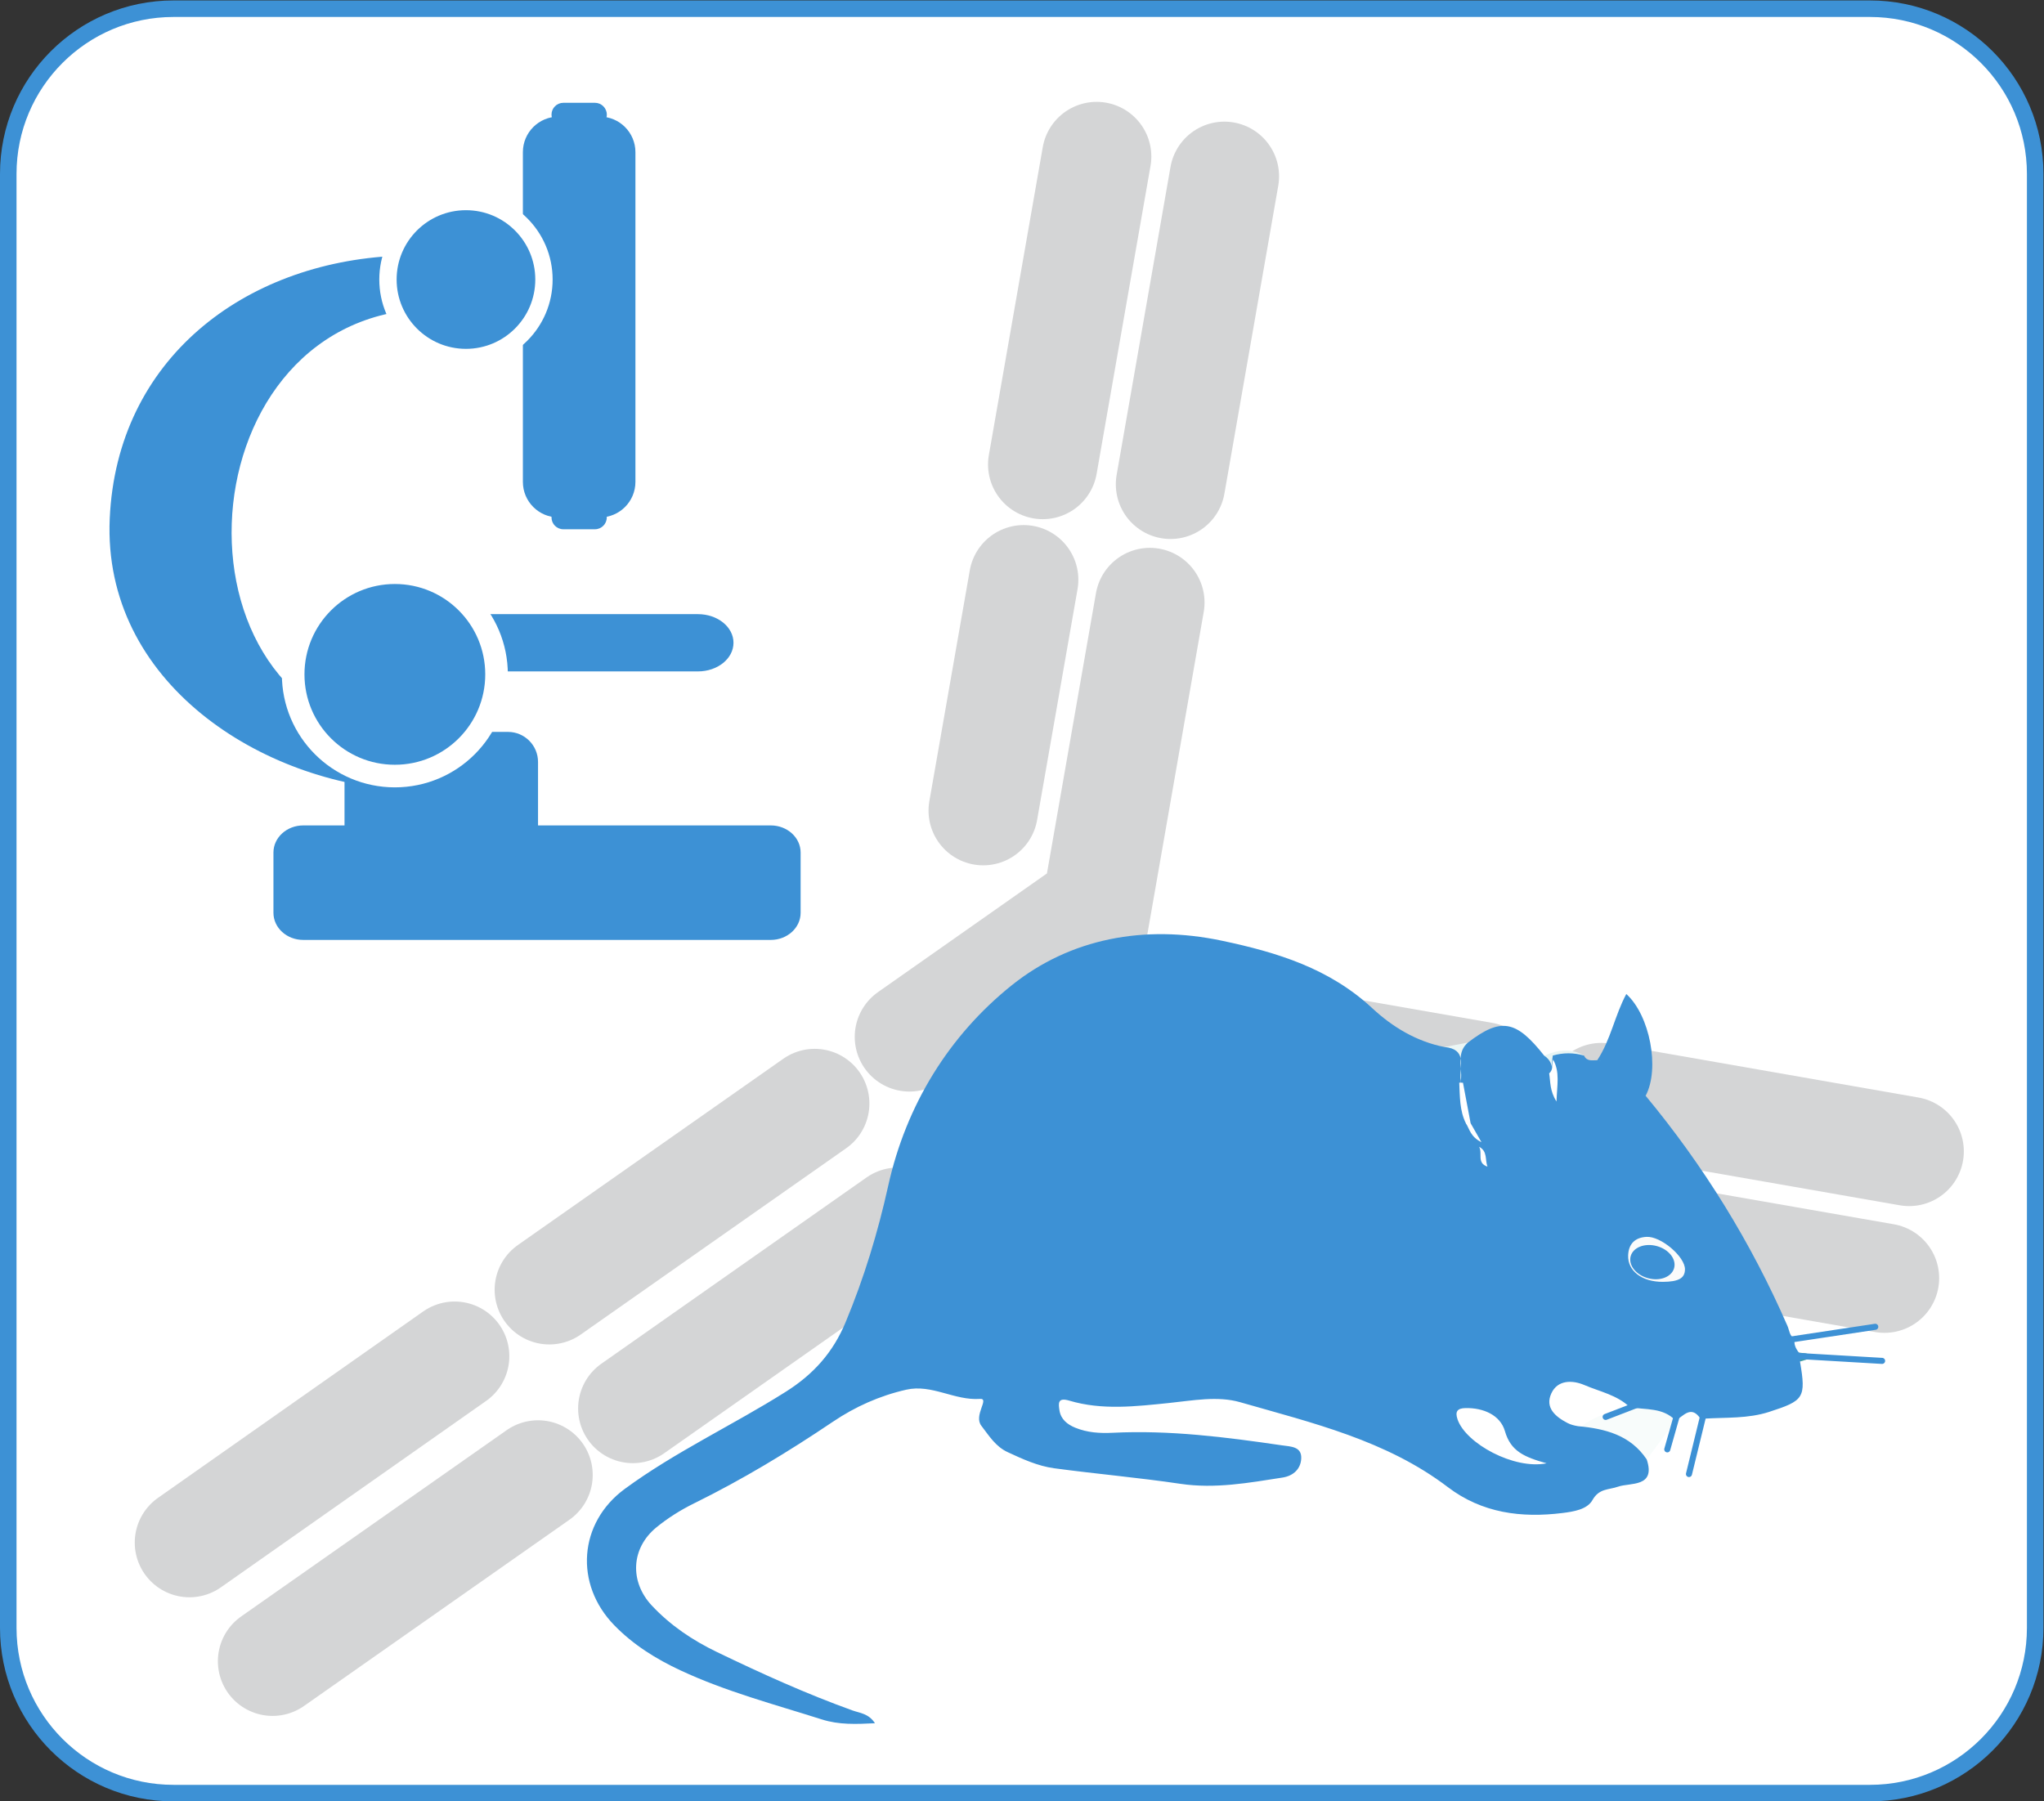 <?xml version="1.0" encoding="UTF-8" standalone="no"?>
<!-- Created with Inkscape (http://www.inkscape.org/) -->

<svg
   xmlns:dc="http://purl.org/dc/elements/1.1/"
   xmlns:cc="http://creativecommons.org/ns#"
   xmlns:rdf="http://www.w3.org/1999/02/22-rdf-syntax-ns#"
   xmlns:svg="http://www.w3.org/2000/svg"
   xmlns="http://www.w3.org/2000/svg"
   xmlns:sodipodi="http://sodipodi.sourceforge.net/DTD/sodipodi-0.dtd"
   xmlns:inkscape="http://www.inkscape.org/namespaces/inkscape"
   version="1.1"
   id="svg2"
   xml:space="preserve"
   width="164.893"
   height="145.333"
   viewBox="0 0 164.893 145.333"
   sodipodi:docname="hs_mousepath.svg"
   inkscape:version="0.92.3 (2405546, 2018-03-11)"><rect x="0" y="0" width="164.893" height="145.333" fill="#333333" stroke="none"/><defs
     id="defs6" /><sodipodi:namedview
     pagecolor="#ffffff"
     bordercolor="#666666"
     borderopacity="1"
     objecttolerance="10"
     gridtolerance="10"
     guidetolerance="10"
     inkscape:pageopacity="0"
     inkscape:pageshadow="2"
     inkscape:window-width="640"
     inkscape:window-height="480"
     id="namedview4"
     showgrid="false"
     inkscape:zoom="1.6238533"
     inkscape:cx="82.446663"
     inkscape:cy="72.666664"
     inkscape:window-x="0"
     inkscape:window-y="27"
     inkscape:window-maximized="0"
     inkscape:current-layer="g10" /><g
     id="g10"
     inkscape:groupmode="layer"
     inkscape:label="ink_ext_XXXXXX"
     transform="matrix(1.333,0,0,-1.333,0,145.333)"><g
       id="g12"
       transform="scale(0.1)"><path
         d="m 1231.67,105 c 0,-55.23 -44.78,-100 -100,-100 H 105 C 49.77,5 5,49.77 5,105 v 880 c 0,55.23 44.77,100 100,100 h 1026.67 c 55.22,0 100,-44.77 100,-100 V 105"
         style="fill:#ffffff;fill-opacity:1;fill-rule:nonzero;stroke:none"
         id="path14"
         inkscape:connector-curvature="0" /><path
         d="m 1231.67,105 c 0,-55.23 -44.78,-100 -100,-100 H 105 C 49.77,5 5,49.77 5,105 v 880 c 0,55.23 44.77,100 100,100 h 1026.67 c 55.22,0 100,-44.77 100,-100 z"
         style="fill:none;stroke:#3d91d5;stroke-width:10;stroke-linecap:butt;stroke-linejoin:miter;stroke-miterlimit:10;stroke-dasharray:none;stroke-opacity:1"
         id="path16"
         inkscape:connector-curvature="0" /><path
         d="M 969.105,425.957 1155.39,393.383"
         style="fill:none;stroke:#d4d5d6;stroke-width:66.199;stroke-linecap:round;stroke-linejoin:miter;stroke-miterlimit:4;stroke-dasharray:none;stroke-opacity:1"
         id="path18"
         inkscape:connector-curvature="0" /><path
         d="m 600.844,390.816 113.469,79.715 183.171,-31.968"
         style="fill:none;stroke:#d4d5d6;stroke-width:66.199;stroke-linecap:round;stroke-linejoin:miter;stroke-miterlimit:4;stroke-dasharray:none;stroke-opacity:1"
         id="path20"
         inkscape:connector-curvature="0" /><path
         d="M 382.965,237.805 543.453,350.531"
         style="fill:none;stroke:#d4d5d6;stroke-width:66.199;stroke-linecap:round;stroke-linejoin:miter;stroke-miterlimit:4;stroke-dasharray:none;stroke-opacity:1"
         id="path22"
         inkscape:connector-curvature="0" /><path
         d="M 164.957,84.82 325.609,197.551"
         style="fill:none;stroke:#d4d5d6;stroke-width:66.199;stroke-linecap:round;stroke-linejoin:miter;stroke-miterlimit:4;stroke-dasharray:none;stroke-opacity:1"
         id="path24"
         inkscape:connector-curvature="0" /><path
         d="M 954.059,349.23 1140.46,316.676"
         style="fill:none;stroke:#d4d5d6;stroke-width:66.199;stroke-linecap:round;stroke-linejoin:miter;stroke-miterlimit:4;stroke-dasharray:none;stroke-opacity:1"
         id="path26"
         inkscape:connector-curvature="0" /><path
         d="M 744.84,386.418 884.566,361.926"
         style="fill:none;stroke:#d4d5d6;stroke-width:66.199;stroke-linecap:round;stroke-linejoin:miter;stroke-miterlimit:4;stroke-dasharray:none;stroke-opacity:1"
         id="path28"
         inkscape:connector-curvature="0" /><path
         d="M 708.383,797.145 740.98,983.547"
         style="fill:none;stroke:#d4d5d6;stroke-width:66.199;stroke-linecap:round;stroke-linejoin:miter;stroke-miterlimit:4;stroke-dasharray:none;stroke-opacity:1"
         id="path30"
         inkscape:connector-curvature="0" /><path
         d="m 550.375,462.711 113.469,79.711 32.031,183.168"
         style="fill:none;stroke:#d4d5d6;stroke-width:66.199;stroke-linecap:round;stroke-linejoin:miter;stroke-miterlimit:4;stroke-dasharray:none;stroke-opacity:1"
         id="path32"
         inkscape:connector-curvature="0" /><path
         d="M 332.449,309.648 493.051,422.363"
         style="fill:none;stroke:#d4d5d6;stroke-width:66.199;stroke-linecap:round;stroke-linejoin:miter;stroke-miterlimit:4;stroke-dasharray:none;stroke-opacity:1"
         id="path34"
         inkscape:connector-curvature="0" /><path
         d="M 114.652,156.621 275.141,269.43"
         style="fill:none;stroke:#d4d5d6;stroke-width:66.199;stroke-linecap:round;stroke-linejoin:miter;stroke-miterlimit:4;stroke-dasharray:none;stroke-opacity:1"
         id="path36"
         inkscape:connector-curvature="0" /><path
         d="m 631.051,809.141 32.625,186.382"
         style="fill:none;stroke:#d4d5d6;stroke-width:66.199;stroke-linecap:round;stroke-linejoin:miter;stroke-miterlimit:4;stroke-dasharray:none;stroke-opacity:1"
         id="path38"
         inkscape:connector-curvature="0" /><path
         d="m 595.035,599.633 24.473,139.742"
         style="fill:none;stroke:#d4d5d6;stroke-width:66.199;stroke-linecap:round;stroke-linejoin:miter;stroke-miterlimit:4;stroke-dasharray:none;stroke-opacity:1"
         id="path40"
         inkscape:connector-curvature="0" /><path
         d="m 995.922,427.055 c -9.695,7.254 -16.395,18.605 -29.277,21.531 8.156,12.355 10.644,27.207 17.578,40.07 14.277,-12.894 20.427,-45.218 11.699,-61.601"
         style="fill:#3d91d5;fill-opacity:1;fill-rule:evenodd;stroke:none"
         id="path42"
         inkscape:connector-curvature="0" /><path
         d="m 996.586,206.93 c -13.66,7.644 -26.074,18.425 -43.281,16.91 9.074,8.719 20.898,11.765 32.304,15.695 8.743,4.59 17.061,0.391 25.471,-1.281 4.95,-0.973 4.95,-4.07 3,-7.809 -5.84,-7.847 -11.66,-15.675 -17.494,-23.515"
         style="fill:#f8fcfb;fill-opacity:1;fill-rule:evenodd;stroke:none"
         id="path44"
         inkscape:connector-curvature="0" /><path
         d="m 888.375,459.27 c -4.238,-7.707 -1.562,-16.262 -3,-24.309 -0.77,-1.207 -1.531,-1.25 -2.254,0.035 -2.277,7.465 2.109,17.676 -8.879,21.559 4.707,0.894 9.414,1.8 14.133,2.715"
         style="fill:#ebf6f5;fill-opacity:1;fill-rule:evenodd;stroke:none"
         id="path46"
         inkscape:connector-curvature="0" /><path
         d="m 958.668,451.363 c -6.125,-1.793 -13.254,4.168 -18.75,-2.383 0.43,-3.128 3.641,-7.062 -2.383,-8.339 -1.008,3.558 -1.992,7.117 -2.988,10.675 8.027,3.579 16.082,4.77 24.121,0.047"
         style="fill:#e8f5f4;fill-opacity:1;fill-rule:evenodd;stroke:none"
         id="path48"
         inkscape:connector-curvature="0" /><path
         d="m 1089.34,266.199 c -0.23,1.832 -0.48,3.66 -0.72,5.489 2.73,-0.735 6.26,0.367 7.67,-3.364 -2.32,-0.707 -4.62,-1.414 -6.95,-2.125"
         style="fill:#3d9da4;fill-opacity:1;fill-rule:evenodd;stroke:none"
         id="path50"
         inkscape:connector-curvature="0" /><path
         d="m 1086.18,280.043 c 0,-0.008 0,-0.016 0,-0.016 0.07,-0.047 0.08,-0.121 0.19,-0.156 l -0.19,0.172"
         style="fill:#3d91d5;fill-opacity:1;fill-rule:nonzero;stroke:none"
         id="path52"
         inkscape:connector-curvature="0" /><path
         d="m 882.105,231.16 c -1.699,4.895 0,6.754 4.676,6.867 10.899,0.278 21.184,-4.211 23.985,-13.945 3.507,-12.203 11.718,-15.687 25.226,-19.473 -19.746,-3.961 -48.898,12.039 -53.887,26.551 z m 207.235,35.039 c 1.15,2.008 1.15,3.867 -0.72,5.489 -1.92,2.457 -3.17,5.105 -2.44,8.335 -3.24,1.497 -3.24,5.028 -4.4,7.676 -22.02,50.528 -50.7,96.934 -85.858,139.356 -5.809,12.574 -15.059,20.422 -29.277,21.531 -2.957,0.035 -6.29,-0.91 -7.977,2.777 -6.32,1.879 -12.598,1.828 -18.938,0.043 -1.16,-6.472 0.52,-12.808 0.84,-17.328 -0.281,1.11 -1.035,4.02 -0.976,7.02 -0.008,4.222 -1.328,7.82 -5.047,10.218 -17.07,21.649 -26.211,23.227 -46.172,7.954 -3.254,-2.852 -4.238,-6.125 -4.434,-9.54 0.399,-1.941 0.293,-4.121 0.145,-6.332 0.187,-2.437 0.332,-4.863 -0.02,-7.203 0.606,-8.207 2.598,-16.136 4.649,-24.125 0.344,-1.422 1.191,-2.601 1.269,-4.035 -0.847,1.305 -0.867,2.91 -1.55,4.266 -1.7,8.008 -4.161,15.883 -4.465,24.164 -0.293,2.144 -0.047,4.551 0.117,6.933 -0.145,2.133 -0.281,4.258 -0.145,6.332 -0.722,3.489 -3.058,6.2 -9.699,6.825 -16.961,3.3 -31.601,12.195 -43.66,23.41 -26.047,24.23 -57.539,33.867 -91.211,40.969 -46.828,9.871 -91.652,1.394 -127.129,-27.028 -37.765,-30.269 -63.887,-72.336 -74.707,-121.324 -6.269,-28.269 -14.609,-55.742 -25.754,-82.508 -7.597,-18.293 -19.414,-31.558 -36.269,-42.176 -32.094,-20.242 -66.75,-36.253 -97.43,-58.796 -27.906,-20.508 -30.641,-57.555 -6.301,-82.543 11.496,-11.809 25.246,-20.379 40.106,-27.309 27.492,-12.828 56.75,-20.539 85.531,-29.672 10.391,-3.289 20.625,-2.867 32.09,-2.289 -3.801,5.902 -9.133,6.152 -13.535,7.723 -28.067,10.09 -55.176,22.398 -82.02,35.336 -14.769,7.109 -28.23,16.14 -39.5,28.191 -13.5,14.441 -12.637,34.668 2.77,47.289 6.922,5.672 14.742,10.563 22.781,14.527 29.254,14.391 57.031,31.192 84.043,49.411 13.535,9.129 28.32,15.746 44.414,19.406 15.508,3.508 29.062,-6.668 44.648,-5.574 5.989,0.422 -4.109,-9.93 0.813,-16.297 4.734,-6.141 8.601,-12.555 15.945,-15.949 9.016,-4.184 18.184,-8.387 28.039,-9.727 25.438,-3.434 51.063,-5.648 76.453,-9.422 21.016,-3.117 41.289,0.59 61.778,3.781 6.855,1.067 11.066,5.457 11.347,11.539 0.352,7.344 -6.406,7.204 -11.777,7.989 -33.945,4.968 -67.918,9.301 -102.352,7.578 -7.773,-0.387 -15.351,0.098 -22.617,3.07 -4.855,1.988 -8.75,5.102 -9.57,10.512 -0.605,4.09 -1.23,8.019 5.957,5.879 19.863,-5.934 40.184,-3.485 60.281,-1.434 14.414,1.481 29.387,4.418 43.098,0.485 43.699,-12.555 88.418,-23.024 125.723,-51.407 20.671,-15.715 44.421,-18.757 69.363,-15.66 6.711,0.84 14.933,2.125 18.117,7.785 4.063,7.215 9.707,6.121 15.586,8.172 7.246,2.543 22.907,-0.621 17.293,16.438 -9.902,14.824 -25.176,18.644 -41.551,20.148 -2.238,0.363 -4.406,0.891 -6.418,1.938 -7.304,3.8 -13.738,9.226 -9.785,17.894 3.84,8.399 12.941,8.11 20.02,5.07 9.316,-3.992 19.785,-5.988 27.5,-13.421 9.531,-1.672 20.078,0.004 27.728,-8.125 4.87,3.019 9.5,9.609 15.13,1.015 0.88,-1.082 1.66,-1.015 2.34,0.211 13.06,0.824 26.18,-0.094 39.09,4.07 21.03,6.805 22.47,8.375 18.7,30.469"
         style="fill:#3d91d5;fill-opacity:1;fill-rule:nonzero;stroke:none"
         id="path54"
         inkscape:connector-curvature="0" /><path
         d="m 1006.33,314.434 c -12.596,-0.047 -21.353,6.589 -20.994,16.062 0.273,7.02 4.269,10.809 11.125,11.168 8.759,0.465 23.329,-12.047 23.259,-19.637 -0.01,-5.371 -3.86,-7.547 -13.39,-7.593"
         style="fill:#fafbfb;fill-opacity:1;fill-rule:evenodd;stroke:none"
         id="path56"
         inkscape:connector-curvature="0" /><path
         d="m 883.121,434.996 c 0.762,0.024 1.492,0.016 2.254,-0.035 1.543,-8.18 3.086,-16.352 4.629,-24.531 -0.887,-1.176 -1.844,-1.16 -2.832,-0.114 -3.906,7.813 -3.621,16.301 -4.051,24.68"
         style="fill:#ffffff;fill-opacity:1;fill-rule:evenodd;stroke:none"
         id="path58"
         inkscape:connector-curvature="0" /><path
         d="m 937.535,440.641 c 2.676,2.234 1.629,5.543 2.383,8.339 4.246,-7.48 2.371,-15.363 2.059,-25.394 -4.168,6.551 -3.602,11.984 -4.442,17.055"
         style="fill:#ffffff;fill-opacity:1;fill-rule:evenodd;stroke:none"
         id="path60"
         inkscape:connector-curvature="0" /><path
         d="m 895.121,396.184 c 5.274,-2.727 3.516,-7.954 5.078,-12.008 -6.726,2.215 -2.761,8.226 -5.078,12.008"
         style="fill:#ffffff;fill-opacity:1;fill-rule:evenodd;stroke:none"
         id="path62"
         inkscape:connector-curvature="0" /><path
         d="m 887.172,410.316 c 0.949,0.043 1.894,0.079 2.832,0.114 1.691,-2.957 3.41,-5.934 6.582,-11.504 -6.816,3.453 -7.246,8.137 -9.414,11.39"
         style="fill:#ffffff;fill-opacity:1;fill-rule:evenodd;stroke:none"
         id="path64"
         inkscape:connector-curvature="0" /><path
         d="m 1083.1,279.43 51.79,7.8"
         style="fill:none;stroke:#3d91d5;stroke-width:3.667;stroke-linecap:round;stroke-linejoin:miter;stroke-miterlimit:10;stroke-dasharray:none;stroke-opacity:1"
         id="path66"
         inkscape:connector-curvature="0" /><path
         d="m 1084.49,269.805 54.54,-3.207"
         style="fill:none;stroke:#3d91d5;stroke-width:3.667;stroke-linecap:round;stroke-linejoin:miter;stroke-miterlimit:10;stroke-dasharray:none;stroke-opacity:1"
         id="path68"
         inkscape:connector-curvature="0" /><path
         d="m 1030.85,233.785 -8.7,-35.664"
         style="fill:none;stroke:#3d91d5;stroke-width:3.667;stroke-linecap:round;stroke-linejoin:miter;stroke-miterlimit:10;stroke-dasharray:none;stroke-opacity:1"
         id="path70"
         inkscape:connector-curvature="0" /><path
         d="m 1015.08,234.441 -6.06,-21.394"
         style="fill:none;stroke:#3d91d5;stroke-width:3.667;stroke-linecap:round;stroke-linejoin:miter;stroke-miterlimit:10;stroke-dasharray:none;stroke-opacity:1"
         id="path72"
         inkscape:connector-curvature="0" /><path
         d="M 997.848,242.77 971.723,232.68"
         style="fill:none;stroke:#3d91d5;stroke-width:3.667;stroke-linecap:round;stroke-linejoin:miter;stroke-miterlimit:10;stroke-dasharray:none;stroke-opacity:1"
         id="path74"
         inkscape:connector-curvature="0" /><path
         d="m 1013.17,322.809 c -1.46,-5.383 -8.52,-8.145 -15.783,-6.176 -7.285,1.965 -11.992,7.918 -10.535,13.293 1.453,5.379 8.515,8.14 15.798,6.172 7.27,-1.957 11.97,-7.91 10.52,-13.289"
         style="fill:#3d91d5;fill-opacity:1;fill-rule:nonzero;stroke:none"
         id="path76"
         inkscape:connector-curvature="0" /><path
         d="m 165.484,537.805 c 0,-9.075 8.075,-16.422 18.055,-16.422 h 282.922 c 9.98,0 18.066,7.347 18.066,16.422 v 36.468 c 0,9.071 -8.086,16.415 -18.066,16.415 H 183.539 c -9.98,0 -18.055,-7.344 -18.055,-16.415 v -36.468"
         style="fill:#3d91d5;fill-opacity:1;fill-rule:nonzero;stroke:none"
         id="path78"
         inkscape:connector-curvature="0" /><path
         d="m 208.5,589.746 c 0,-10.035 8.125,-18.176 18.176,-18.176 h 80.762 c 10.027,0 18.171,8.141 18.171,18.176 v 39.371 c 0,10.031 -8.144,18.168 -18.171,18.168 h -80.762 c -10.051,0 -18.176,-8.137 -18.176,-18.168 v -39.371"
         style="fill:#3d91d5;fill-opacity:1;fill-rule:nonzero;stroke:none"
         id="path80"
         inkscape:connector-curvature="0" /><path
         d="M 239.68,935.426 C 147.641,931.293 70.742,872.867 66.41,776.438 61.957,677.164 158.199,615.793 246.633,611.82 c 42.293,-1.898 45.453,29.903 2.586,31.828 -151.613,6.805 -141.27,252.883 6.953,259.54 48.617,2.183 15.601,33.675 -16.492,32.238 v 0"
         style="fill:#3d91d5;fill-opacity:1;fill-rule:nonzero;stroke:none"
         id="path82"
         inkscape:connector-curvature="0" /><path
         d="m 256.293,701.23 c 0,-9.57 9.629,-17.328 21.504,-17.328 h 144.601 c 11.875,0 21.504,7.758 21.504,17.328 v 0 c 0,9.571 -9.629,17.329 -21.504,17.329 H 277.797 c -11.875,0 -21.504,-7.758 -21.504,-17.329 v 0"
         style="fill:#3d91d5;fill-opacity:1;fill-rule:nonzero;stroke:none"
         id="path84"
         inkscape:connector-curvature="0" /><path
         d="m 316.441,798.613 c 0,-11.879 9.629,-21.508 21.512,-21.508 h 25.09 c 11.883,0 21.504,9.629 21.504,21.508 v 199.563 c 0,11.874 -9.621,21.504 -21.504,21.504 h -25.09 c -11.883,0 -21.512,-9.63 -21.512,-21.504 V 798.613"
         style="fill:#3d91d5;fill-opacity:1;fill-rule:nonzero;stroke:none"
         id="path86"
         inkscape:connector-curvature="0" /><path
         d="m 333.766,777.105 c 0,-3.96 3.211,-7.167 7.175,-7.167 h 19.102 c 3.965,0 7.168,3.207 7.168,7.167 v 0 c 0,3.958 -3.203,7.172 -7.168,7.172 h -19.102 c -3.964,0 -7.175,-3.214 -7.175,-7.172 v 0"
         style="fill:#3d91d5;fill-opacity:1;fill-rule:nonzero;stroke:none"
         id="path88"
         inkscape:connector-curvature="0" /><path
         d="m 333.766,1020.88 c 0,-3.96 3.211,-7.17 7.168,-7.17 h 19.121 c 3.953,0 7.187,3.21 7.187,7.17 v 0 c 0,3.96 -3.234,7.17 -7.187,7.17 h -19.121 c -3.957,0 -7.168,-3.21 -7.168,-7.17 v 0"
         style="fill:#3d91d5;fill-opacity:1;fill-rule:nonzero;stroke:none"
         id="path90"
         inkscape:connector-curvature="0" /><path
         d="m 177.426,682.105 c 0,-33.992 27.558,-61.542 61.543,-61.542 33.996,0 61.535,27.55 61.535,61.542 0,33.989 -27.539,61.54 -61.535,61.54 -33.985,0 -61.543,-27.551 -61.543,-61.54"
         style="fill:#3d91d5;fill-opacity:1;fill-rule:nonzero;stroke:none"
         id="path92"
         inkscape:connector-curvature="0" /><path
         d="m 177.426,682.105 c 0,-33.992 27.558,-61.542 61.543,-61.542 33.996,0 61.535,27.55 61.535,61.542 0,33.989 -27.539,61.54 -61.535,61.54 -33.985,0 -61.543,-27.551 -61.543,-61.54 z"
         style="fill:none;stroke:#ffffff;stroke-width:13.675;stroke-linecap:butt;stroke-linejoin:miter;stroke-miterlimit:10;stroke-dasharray:none;stroke-opacity:1"
         id="path94"
         inkscape:connector-curvature="0" /><path
         d="m 234.789,921.094 c 0,-26.071 21.133,-47.207 47.199,-47.207 26.075,0 47.207,21.136 47.207,47.207 0,26.074 -21.132,47.203 -47.207,47.203 -26.066,0 -47.199,-21.129 -47.199,-47.203"
         style="fill:#3d91d5;fill-opacity:1;fill-rule:nonzero;stroke:none"
         id="path96"
         inkscape:connector-curvature="0" /><path
         d="m 234.789,921.094 c 0,-26.071 21.133,-47.207 47.199,-47.207 26.075,0 47.207,21.136 47.207,47.207 0,26.074 -21.132,47.203 -47.207,47.203 -26.066,0 -47.199,-21.129 -47.199,-47.203 z"
         style="fill:none;stroke:#ffffff;stroke-width:10.49;stroke-linecap:butt;stroke-linejoin:miter;stroke-miterlimit:10;stroke-dasharray:none;stroke-opacity:1"
         id="path98"
         inkscape:connector-curvature="0" /></g></g></svg>
